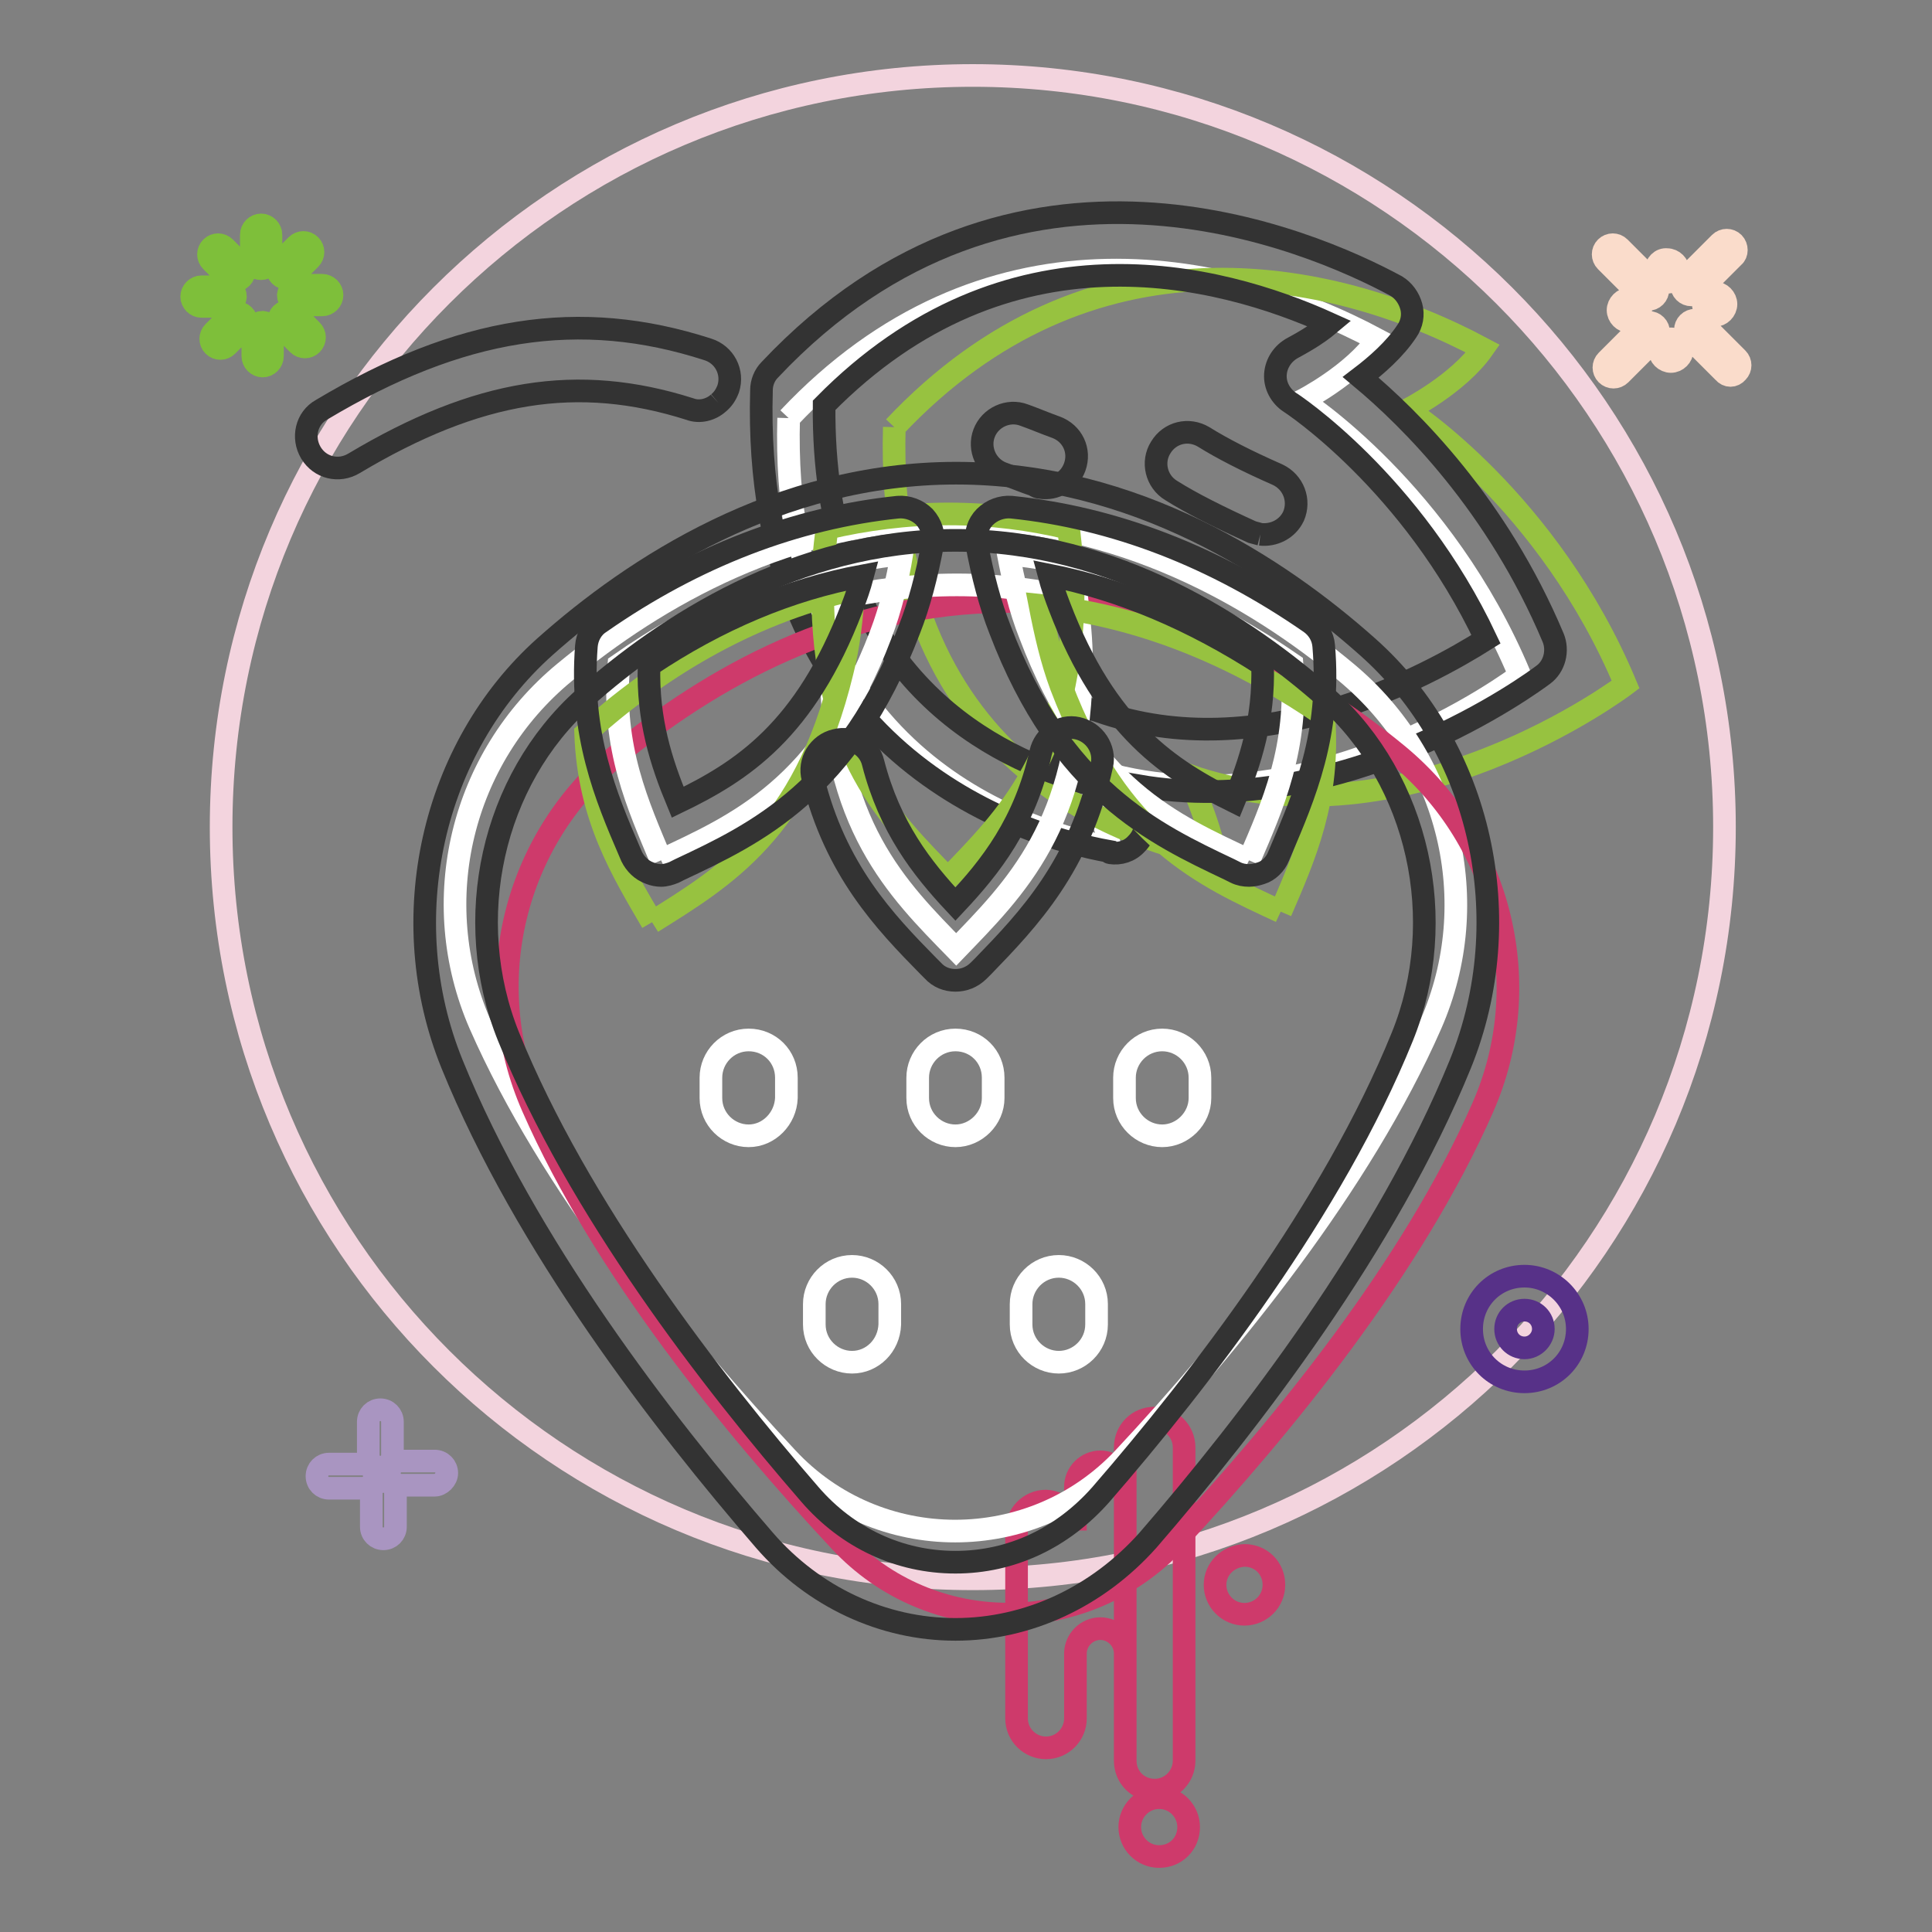 <?xml version="1.0" encoding="utf-8"?>
<!-- Svg Vector Icons : http://www.onlinewebfonts.com/icon -->
<!DOCTYPE svg PUBLIC "-//W3C//DTD SVG 1.1//EN" "http://www.w3.org/Graphics/SVG/1.1/DTD/svg11.dtd">
<svg version="1.1" xmlns="http://www.w3.org/2000/svg" xmlns:xlink="http://www.w3.org/1999/xlink" x="0px" y="0px" viewBox="0 0 256 256" enable-background="new 0 0 256 256" xml:space="preserve">
<rect x="0" y="0" width="256" height="256" fill="#808080" stroke="none"/>
<g> <path stroke-width="3" fill-opacity="0" stroke="#f3d4de"  d="M29.3,109.6c0,55,44.6,99.6,99.6,99.6s99.6-44.6,99.6-99.6c0-55-44.6-99.6-99.6-99.6S29.3,54.6,29.3,109.6z "/> <path stroke-width="3" fill-opacity="0" stroke="#573188"  d="M202,169.1c-3.9,0-7,3.1-7,7c0,3.9,3.1,7,7,7c3.9,0,7-3.1,7-7C209,172.2,205.8,169.1,202,169.1z M202,178.6 c-1.4,0-2.5-1.1-2.5-2.5c0-1.4,1.1-2.5,2.5-2.5c1.4,0,2.5,1.1,2.5,2.5C204.5,177.4,203.4,178.6,202,178.6z"/> <path stroke-width="3" fill-opacity="0" stroke="#a995c1"  d="M43.6,194H48c0.9,0,1.6,0.7,1.6,1.6c0,0.9-0.7,1.6-1.6,1.6h-4.4c-0.9,0-1.6-0.7-1.6-1.6 C42,194.7,42.7,194,43.6,194z M49.2,202.3v-4.4c0-0.9,0.7-1.6,1.6-1.6c0.9,0,1.6,0.7,1.6,1.6v4.4c0,0.9-0.7,1.6-1.6,1.6 C49.9,203.9,49.2,203.2,49.2,202.3z M57.6,196.8h-4.4c-0.9,0-1.6-0.7-1.6-1.6s0.7-1.6,1.6-1.6h4.4c0.9,0,1.6,0.7,1.6,1.6 C59.2,196,58.4,196.8,57.6,196.8z M52,188.4v4.4c0,0.9-0.7,1.6-1.6,1.6s-1.6-0.7-1.6-1.6v-4.4c0-0.9,0.7-1.6,1.6-1.6 C51.3,186.8,52,187.5,52,188.4z"/> <path stroke-width="3" fill-opacity="0" stroke="#fadccb"  d="M214.4,41.1c0,0.8,0.7,1.5,1.5,1.5s1.5-0.7,1.5-1.5c0-0.8-0.7-1.5-1.5-1.5S214.4,40.3,214.4,41.1z  M225.7,40.3c0,0.8,0.7,1.5,1.5,1.5s1.5-0.7,1.5-1.5c0-0.8-0.7-1.5-1.5-1.5S225.7,39.5,225.7,40.3z M219.4,35.9 c0,0.8,0.7,1.5,1.5,1.5c0.8,0,1.5-0.7,1.5-1.5s-0.7-1.5-1.5-1.5C220.1,34.3,219.4,35,219.4,35.9z M219.9,46.4 c0,0.8,0.7,1.5,1.5,1.5s1.5-0.7,1.5-1.5c0-0.8-0.7-1.5-1.5-1.5S219.9,45.6,219.9,46.4z M214.6,32.8l4.7,4.7c0.5,0.5,0.5,1.3,0,1.8 c-0.5,0.5-1.3,0.5-1.8,0l-4.7-4.7c-0.5-0.5-0.5-1.3,0-1.8C213.3,32.3,214.1,32.3,214.6,32.8z M212.9,47.8l4.7-4.7 c0.5-0.5,1.3-0.5,1.8,0c0.5,0.5,0.5,1.3,0,1.8l-4.7,4.7c-0.5,0.5-1.3,0.5-1.8,0C212.4,49.1,212.4,48.3,212.9,47.8z M228.4,49.3 l-4.7-4.7c-0.5-0.5-0.5-1.3,0-1.8c0.5-0.5,1.3-0.5,1.8,0l4.7,4.7c0.5,0.5,0.5,1.3,0,1.8C229.7,49.9,228.9,49.9,228.4,49.3z  M229.7,34l-4.7,4.7c-0.5,0.5-1.3,0.5-1.8,0c-0.5-0.5-0.5-1.3,0-1.8l4.7-4.7c0.5-0.5,1.3-0.5,1.8,0S230.2,33.6,229.7,34z"/> <path stroke-width="3" fill-opacity="0" stroke="#7ebf3a"  d="M30.2,36.8L28,34.6c-0.5-0.5-0.5-1.3,0-1.8c0.5-0.5,1.3-0.5,1.8,0L32,35c0.5,0.5,0.5,1.3,0,1.8 C31.5,37.3,30.7,37.3,30.2,36.8z M29.9,40.6h-3.2c-0.7,0-1.3-0.6-1.3-1.3c0-0.7,0.6-1.3,1.3-1.3h3.2c0.7,0,1.3,0.6,1.3,1.3 C31.1,40.1,30.6,40.6,29.9,40.6z M32.3,43.6l-2.2,2.2c-0.5,0.5-1.3,0.5-1.8,0c-0.5-0.5-0.5-1.3,0-1.8l2.2-2.2 c0.5-0.5,1.3-0.5,1.8,0C32.8,42.3,32.8,43.1,32.3,43.6z M36.1,44v3.2c0,0.7-0.6,1.3-1.3,1.3c-0.7,0-1.3-0.6-1.3-1.3V44 c0-0.7,0.6-1.3,1.3-1.3C35.6,42.8,36.1,43.3,36.1,44z M39.1,41.6l2.2,2.2c0.5,0.5,0.5,1.3,0,1.8c-0.5,0.5-1.3,0.5-1.8,0l-2.2-2.2 c-0.5-0.5-0.5-1.3,0-1.8S38.7,41.1,39.1,41.6z M39.5,37.8h3.2c0.7,0,1.3,0.6,1.3,1.3c0,0.7-0.6,1.3-1.3,1.3h-3.2 c-0.7,0-1.3-0.6-1.3-1.3C38.3,38.3,38.9,37.8,39.5,37.8z M37.1,34.7l2.2-2.2c0.5-0.5,1.3-0.5,1.8,0s0.5,1.3,0,1.8l-2.2,2.2 c-0.5,0.5-1.3,0.5-1.8,0C36.6,36,36.6,35.2,37.1,34.7z M33.3,34.3v-3.2c0-0.7,0.6-1.3,1.3-1.3s1.3,0.6,1.3,1.3v3.2 c0,0.7-0.6,1.3-1.3,1.3C33.8,35.6,33.3,35.1,33.3,34.3z"/> <path stroke-width="3" fill-opacity="0" stroke="#ce3a6b"  d="M142.5,202.8V197c0-1.8,1.5-3.3,3.3-3.3c1.8,0,3.3,1.5,3.3,3.3v22.1c0-1.8-1.5-3.3-3.3-3.3 c-1.8,0-3.3,1.5-3.3,3.3v8.6c0,2.1-1.7,3.9-3.9,3.9c-2.1,0-3.9-1.7-3.9-3.9v-24.9c0-2.1,1.7-3.9,3.9-3.9 C140.7,199,142.5,200.7,142.5,202.8z M153,187.9c2.1,0,3.9,1.7,3.9,3.9v41.5c0,2.1-1.7,3.9-3.9,3.9s-3.9-1.7-3.9-3.9v-41.5 C149.1,189.6,150.8,187.9,153,187.9z"/> <path stroke-width="3" fill-opacity="0" stroke="#ce3a6b"  d="M161,210c0,2.1,1.7,3.9,3.9,3.9c2.1,0,3.9-1.7,3.9-3.9s-1.7-3.9-3.9-3.9C162.7,206.2,161,207.9,161,210z"/> <path stroke-width="3" fill-opacity="0" stroke="#ce3a6b"  d="M149.7,242.1c0,2.1,1.7,3.9,3.9,3.9s3.9-1.7,3.9-3.9c0-2.1-1.7-3.9-3.9-3.9S149.7,240,149.7,242.1z"/> <path stroke-width="3" fill-opacity="0" stroke="#ffffff"  d="M104.5,55.4c-1.3,46.3,33.4,55.2,42.6,56.9c-0.9-4.7-3.7-10.8-3.7-10.8c28.9,10.2,58-12,58-12 c-10.2-24.4-28.9-36.4-28.9-36.4s6.7-3.4,10-8.1C161.9,34,130.2,28.1,104.5,55.4"/> <path stroke-width="3" fill-opacity="0" stroke="#97c240"  d="M118.5,56.6c-1.3,46.3,33.4,55.2,42.6,56.9c-0.9-4.7-3.7-10.8-3.7-10.8c28.8,10.2,58-12,58-12 c-10.2-24.4-28.9-36.4-28.9-36.4s6.7-3.4,10-8.1C175.9,35.2,144.2,29.3,118.5,56.6"/> <path stroke-width="3" fill-opacity="0" stroke="#333333"  d="M144.6,94c-1.3-0.2-2.7,0.3-3.6,1.3c-1.1,1.2-1.4,3-0.7,4.5c0,0,0.6,1.4,1.4,3.3 c-13.4-4.3-32.8-16.3-32.5-49.4c24.3-24.7,52.2-17.5,67-10.8c-1.9,1.6-4,2.7-4.9,3.2c-1.3,0.7-2.2,2-2.3,3.5 c-0.1,1.5,0.7,2.9,1.9,3.7c0.2,0.1,16.2,10.6,26,31.4c-7.6,4.8-29.9,17.1-51.4,9.5C145.2,94.1,144.9,94,144.6,94L144.6,94z  M147.1,113c1.3,0.2,2.6-0.2,3.5-1.2c1-1,1.4-2.4,1.1-3.7c-0.3-1.3-0.6-2.7-1-4c27.6,4.8,52.6-13.8,53.8-14.7 c1.5-1.1,2-3.2,1.3-4.9c-7.4-17.6-18.9-29-25.5-34.5c2.1-1.6,4.5-3.7,6.1-6.1c0.7-1,0.9-2.2,0.6-3.3c-0.3-1.1-1-2.1-2-2.7 c-11.3-6.1-50.6-23.3-83,11.1c-0.7,0.7-1.1,1.7-1.1,2.7c-1.4,48.5,34.9,59.1,46,61.1C147,113,147.1,113,147.1,113L147.1,113z"/> <path stroke-width="3" fill-opacity="0" stroke="#ffffff"  d="M148.9,193.2c14.1-15.1,31.4-36.3,40.7-57.5c7.1-16.2,2.5-35.2-11.2-46.6c-12.1-10.1-30-20.4-51.8-20.4 c-21.9,0-39.7,10.4-51.8,20.4c-13.7,11.3-18.3,30.3-11.2,46.6c9.3,21.2,26.6,42.4,40.7,57.5C116.3,206.1,136.8,206.1,148.9,193.2" /> <path stroke-width="3" fill-opacity="0" stroke="#ce3a6b"  d="M155.8,204.2c14.1-15.1,31.4-36.3,40.7-57.5c7.1-16.2,2.5-35.2-11.2-46.6c-12.1-10-30-20.4-51.8-20.4 c-21.9,0-39.7,10.4-51.8,20.4c-13.7,11.3-18.3,30.3-11.1,46.6c9.3,21.2,26.6,42.4,40.7,57.5C123.3,217.1,143.8,217.1,155.8,204.2" /> <path stroke-width="3" fill-opacity="0" stroke="#ffffff"  d="M110.7,79.4c-0.4,2.7-0.6,5.5-0.6,8.2c0,21.7,8.9,30.3,16.6,38.2c7.7-8,16.6-16.5,16.6-38.2 c0-2.7-0.3-5.5-0.6-8.2c-5-1.2-10.3-1.9-15.9-1.9C121,77.5,115.7,78.2,110.7,79.4"/> <path stroke-width="3" fill-opacity="0" stroke="#97c240"  d="M109.6,70c-0.4,2.7-0.6,5.5-0.6,8.2c0,21.7,8.9,30.3,16.6,38.2c7.7-8,16.6-16.5,16.6-38.2 c0-2.7-0.3-5.4-0.6-8.2c-5-1.2-10.3-1.9-15.9-1.9S114.7,68.8,109.6,70"/> <path stroke-width="3" fill-opacity="0" stroke="#ffffff"  d="M112.9,180.5c-2.7,0-5-2.2-5-5v-2.7c0-2.7,2.2-5,5-5c2.7,0,5,2.2,5,5v2.7 C117.8,178.3,115.6,180.5,112.9,180.5 M140.3,180.5c-2.7,0-5-2.2-5-5v-2.7c0-2.7,2.2-5,5-5c2.7,0,5,2.2,5,5v2.7 C145.3,178.3,143,180.5,140.3,180.5 M99.2,150.5c-2.7,0-5-2.2-5-5v-2.7c0-2.7,2.2-5,5-5s5,2.2,5,5v2.7 C104.1,148.2,101.9,150.5,99.2,150.5 M126.6,150.5c-2.7,0-5-2.2-5-5v-2.7c0-2.7,2.2-5,5-5s5,2.2,5,5v2.7 C131.6,148.2,129.3,150.5,126.6,150.5 M154,150.5c-2.7,0-5-2.2-5-5v-2.7c0-2.7,2.2-5,5-5c2.7,0,5,2.2,5,5v2.7 C159,148.2,156.7,150.5,154,150.5"/> <path stroke-width="3" fill-opacity="0" stroke="#ffffff"  d="M87.6,114c10-4.7,21.4-9.6,29.1-29.9c1.3-3.4,2.2-7.1,2.8-10.7C104.7,75,92,81.1,82,88.1 C81,99.1,84.6,106.8,87.6,114 M165.5,114c3.1-7.2,6.6-14.9,5.7-26c-10-6.9-22.8-13.1-37.6-14.6c0.7,3.6,1.5,7.2,2.9,10.7 C144.2,104.5,155.5,109.3,165.5,114"/> <path stroke-width="3" fill-opacity="0" stroke="#333333"  d="M95.2,53.4c0.6-0.5,1-1.1,1.3-1.9c0.7-2.2-0.5-4.5-2.7-5.2c-17-5.5-32.8-3-51.2,8c-2,1.1-2.6,3.7-1.4,5.7 c1.2,2,3.7,2.6,5.7,1.4c16.4-9.8,29.7-11.9,44.5-7.2C92.7,54.7,94.2,54.3,95.2,53.4"/> <path stroke-width="3" fill-opacity="0" stroke="#97c240"  d="M86.4,122.2c9.4-5.9,20.1-12.1,25.2-33.2c0.9-3.5,1.3-7.3,1.5-10.9C98.6,81.4,86.7,89,77.6,97.2 C78,108.3,82.5,115.5,86.4,122.2"/> <path stroke-width="3" fill-opacity="0" stroke="#333333"  d="M137.9,64.6c1.9,0.3,3.8-0.8,4.5-2.7c0.8-2.2-0.3-4.5-2.5-5.3c-1.4-0.5-2.8-1.1-4.2-1.6 c-2.1-0.8-4.5,0.3-5.3,2.4c-0.8,2.1,0.3,4.5,2.4,5.3c1.4,0.5,2.8,1.1,4.3,1.6C137.3,64.5,137.6,64.6,137.9,64.6 M167,70.8 c1.8,0.2,3.6-0.7,4.4-2.4c0.9-2.1,0-4.5-2.1-5.5c-4.1-1.8-7.4-3.5-9.8-5c-2-1.2-4.5-0.6-5.7,1.4c-1.2,1.9-0.6,4.5,1.4,5.7 c2.7,1.7,6.3,3.5,10.7,5.5C166.3,70.6,166.6,70.7,167,70.8"/> <path stroke-width="3" fill-opacity="0" stroke="#97c240"  d="M169.7,120.8c3.1-7.2,6.6-14.9,5.7-26c-10-6.9-22.8-13.1-37.6-14.6c0.7,3.6,1.5,7.2,2.8,10.7 C148.3,111.2,159.6,116.1,169.7,120.8"/> <path stroke-width="3" fill-opacity="0" stroke="#333333"  d="M86,88.2c-0.2,7.2,1.6,12.8,3.8,18.1c8.5-4.1,16.9-9.5,23.1-25.8c0.5-1.3,1-2.7,1.4-4.2 C104.6,78.1,95.1,82.1,86,88.2z M87.6,116c-0.5,0-1-0.1-1.5-0.3c-1.1-0.4-1.9-1.2-2.4-2.2l-0.3-0.7c-3.1-7.2-6.6-15.5-5.7-27.2 c0.1-1.2,0.7-2.4,1.8-3.1c12.6-8.8,26-13.9,39.5-15.3c1.3-0.1,2.6,0.4,3.5,1.3c0.9,1,1.3,2.3,1.1,3.5c-0.8,4.3-1.8,8.1-3.1,11.4 c-8.1,21.3-20.4,27.1-30.4,31.8l-0.8,0.4C88.8,115.8,88.2,116,87.6,116z M139,76.2c0.4,1.5,0.9,2.9,1.4,4.2 c6.2,16.2,14.6,21.6,23.1,25.8c2.2-5.3,4-10.9,3.8-18.1C158,82.1,148.6,78.1,139,76.2L139,76.2z M165.5,116c-0.6,0-1.2-0.1-1.8-0.4 l-0.8-0.4c-9.9-4.7-22.3-10.5-30.4-31.8c-1.3-3.3-2.3-7.1-3.1-11.4c-0.2-1.3,0.2-2.6,1.1-3.5c0.9-0.9,2.2-1.4,3.5-1.3 c13.6,1.4,26.9,6.5,39.6,15.3c1,0.7,1.7,1.8,1.8,3.1c1,11.7-2.6,19.9-5.7,27.2l-0.3,0.7c-0.4,1-1.3,1.9-2.3,2.2 C166.5,115.9,166,116,165.5,116z"/> <path stroke-width="3" fill-opacity="0" stroke="#333333"  d="M126.6,129.9c-1.1,0-2.2-0.4-3-1.3L123,128c-5.8-5.9-12.3-12.7-15.3-24.9c-0.6-2.2,0.8-4.5,3-5 c2.2-0.6,4.5,0.8,5,3c2.2,8.5,6.4,13.9,10.9,18.7c4.7-5,9.2-10.7,11.3-20.1c0.5-2.2,2.7-3.7,4.9-3.2c2.2,0.5,3.7,2.7,3.2,4.9 c-2.9,13.3-9.7,20.4-15.7,26.6l-0.6,0.6C128.8,129.5,127.7,129.9,126.6,129.9"/> <path stroke-width="3" fill-opacity="0" stroke="#333333"  d="M126.6,71.6c-21.2,0-38.5,11.4-49.2,20.9c-12.2,10.9-16.3,29.3-10,44.9c9.2,22.7,26.8,45.5,39.9,60.6 c5,5.8,11.9,9,19.3,9s14.2-3.2,19.3-9c13.1-15.1,30.7-37.9,39.9-60.6c6.3-15.5,2.2-34-10-44.9C165,83,147.8,71.6,126.6,71.6z  M126.6,215.9c-9.6,0-18.8-4.3-25.3-11.8c-13.5-15.6-31.7-39.2-41.4-63.1c-7.8-19.2-2.7-41.9,12.3-55.3c11.8-10.5,30.8-23,54.5-23 c23.7,0,42.7,12.5,54.5,23c15.1,13.4,20.1,36.1,12.3,55.3c-9.7,23.8-27.9,47.5-41.4,63.1C145.4,211.6,136.2,215.9,126.6,215.9 L126.6,215.9z"/></g>
</svg>